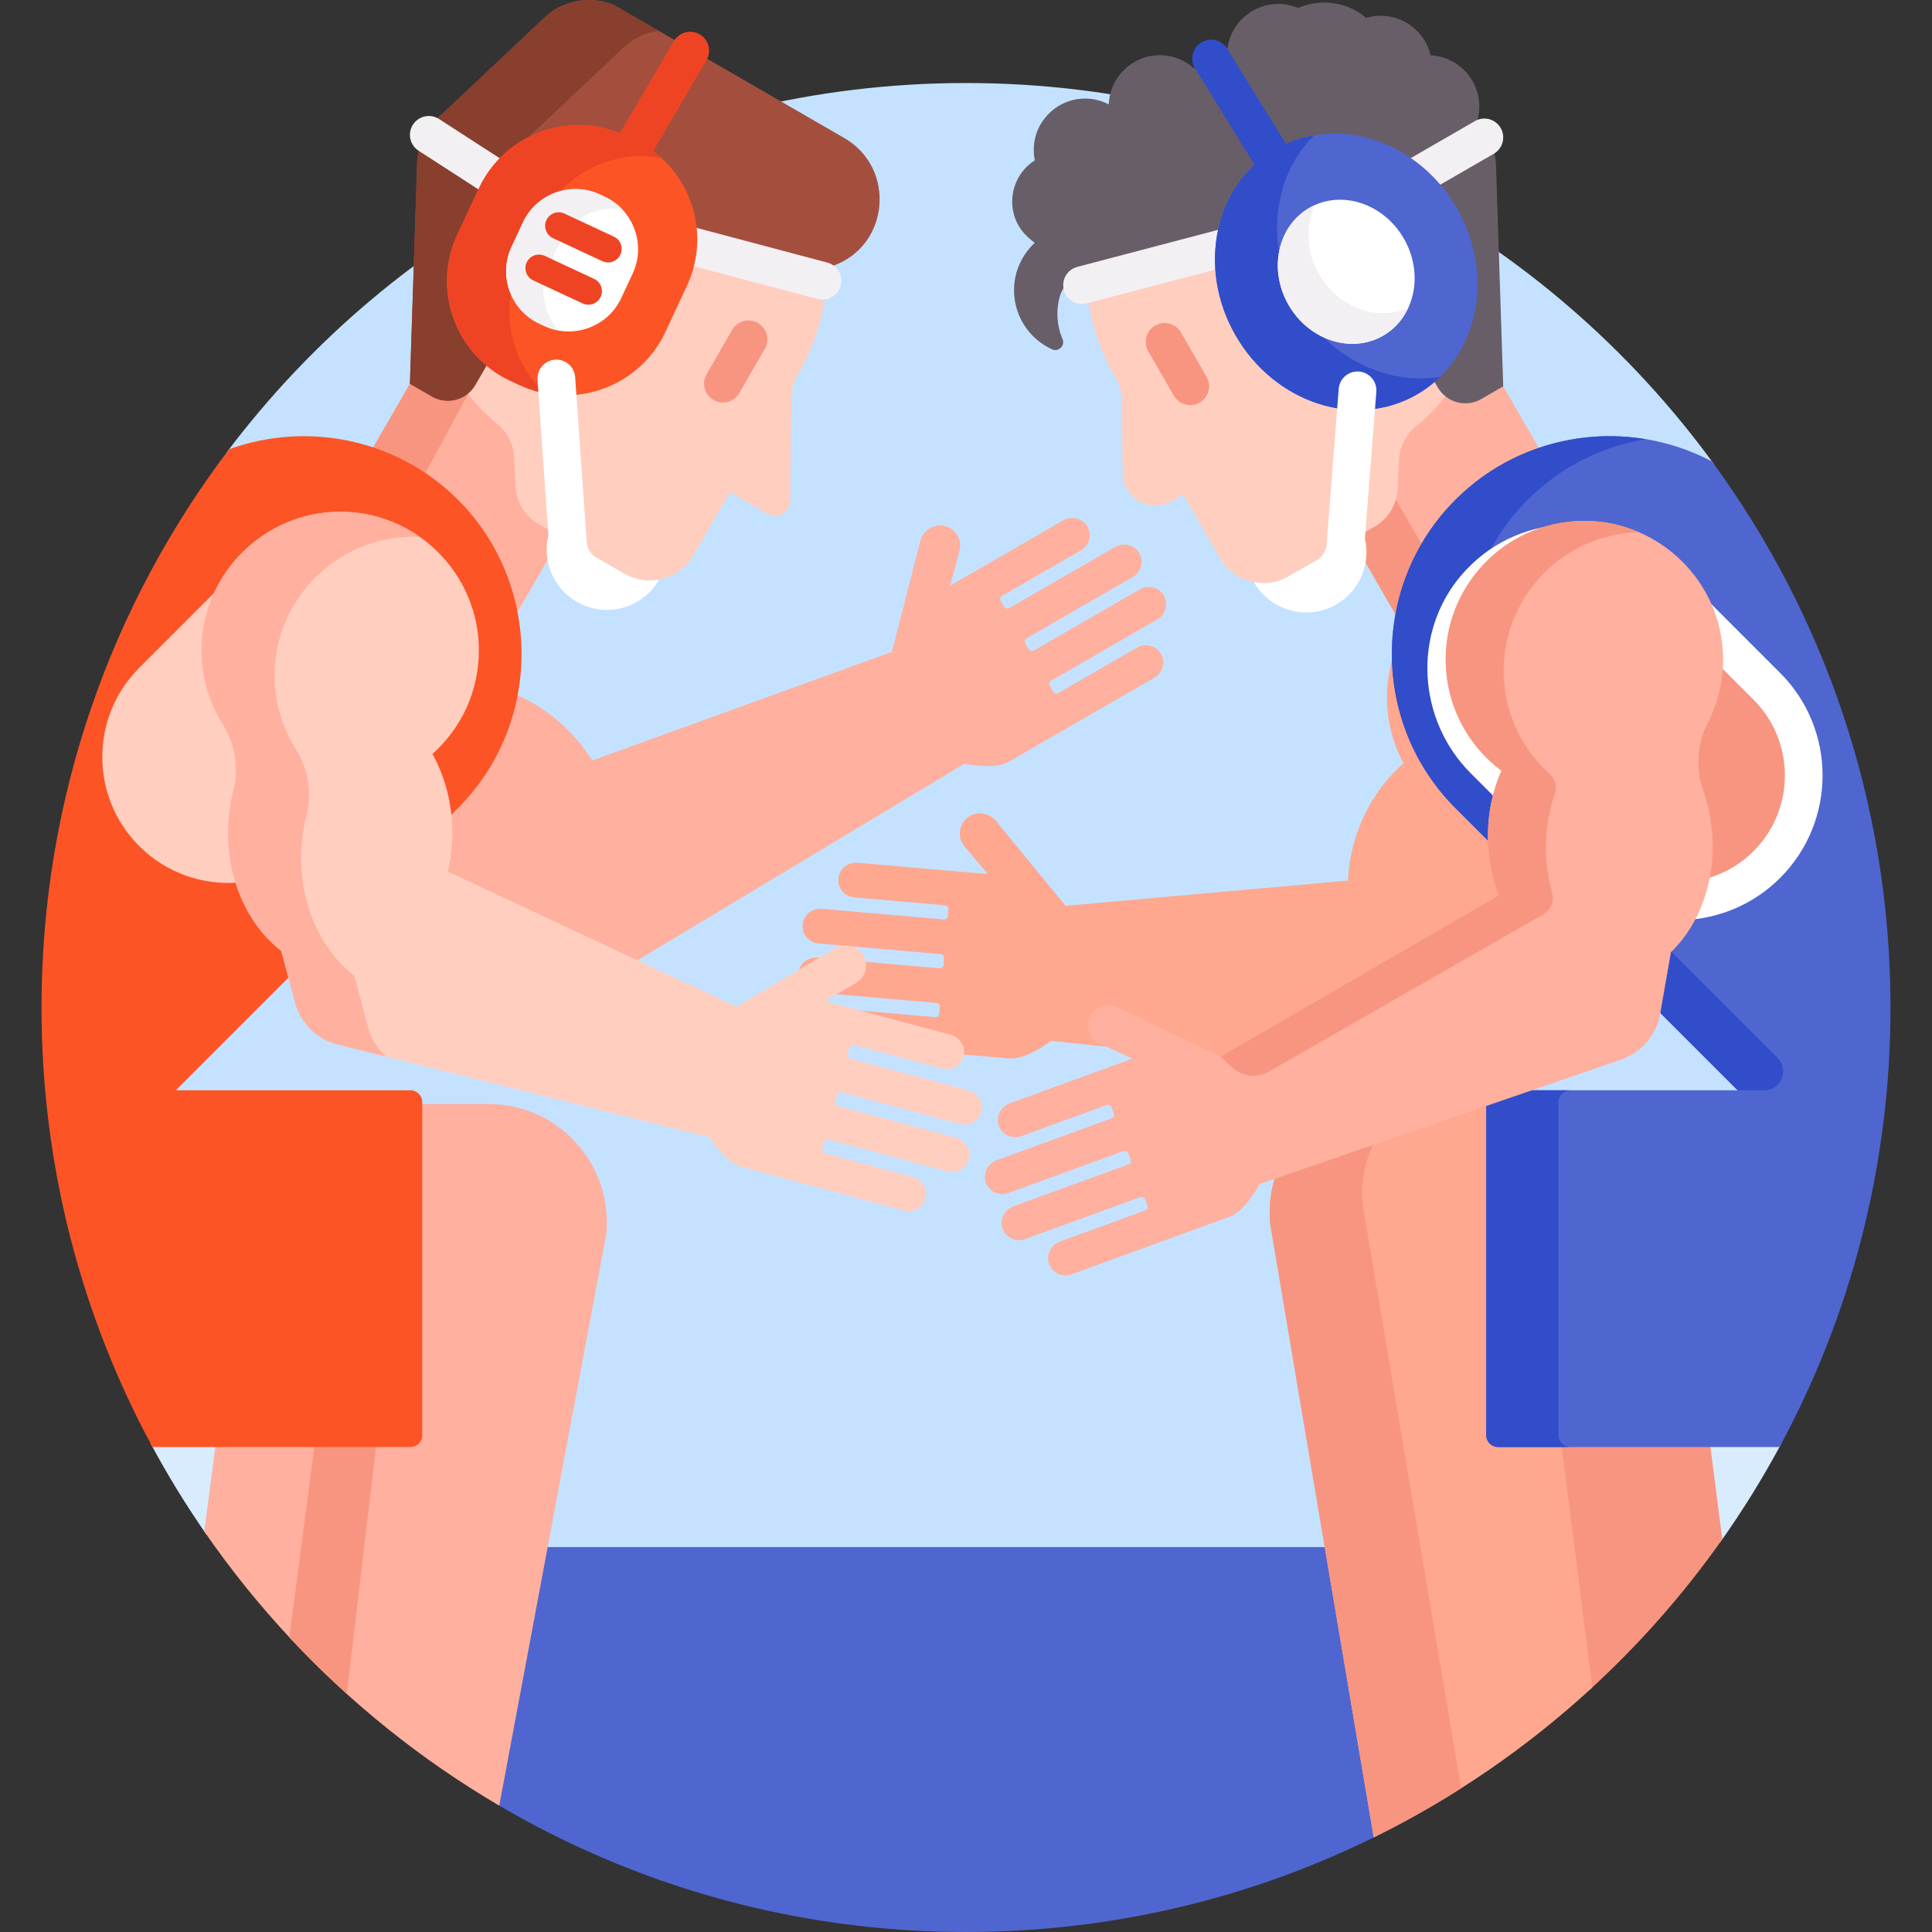 <?xml version="1.0" encoding="UTF-8"?> <svg xmlns="http://www.w3.org/2000/svg" id="Capa_1" height="512" viewBox="0 0 512 512" width="512"><rect x="0" y="0" width="512" height="512" fill="#333333" stroke="none"/><g><g><path d="m60.358 120.243.698-.252c6.239-2.254 12.786-3.396 19.457-3.396 15.209 0 29.464 5.879 40.139 16.554 10.681 10.681 16.563 24.941 16.563 40.155 0 15.215-5.882 29.476-16.563 40.156l-76.474 76.475h64.595c1.177 0 2.135.958 2.135 2.135v1.502h18.564c8.574 0 16.786 3.651 22.53 10.017s8.535 14.908 7.658 23.437l-15.726 83.974h208.316l-14.62-86.61c-.429-4.181.009-8.359 1.309-12.37l55.925-19.26.006-.707c.009-1.168.966-2.118 2.133-2.118h65.894l-76.475-76.475c-10.681-10.681-16.562-24.941-16.562-40.156 0-15.214 5.882-29.475 16.562-40.155 10.68-10.679 24.938-16.56 40.149-16.56 9.297 0 18.516 2.277 26.659 6.586l.733.388.345-.434c-44.534-61.278-116.761-101.129-198.308-101.129-80.097 0-151.212 38.441-195.916 97.876z" fill="#c4e2ff"></path><g fill="#d8ecfe"><path d="m452.146 382.478 3.349 26.003.357.253c.003.002.005.004.008.006 5.952-8.377 11.379-17.15 16.258-26.262z"></path><path d="m54.721 406.693.324-.119 3.164-24.096h-18.327c4.485 8.375 9.445 16.457 14.839 24.215z"></path></g></g><g><path d="m352.081 410h-207.958l-12.729 67.975c36.507 21.613 79.105 34.025 124.606 34.025 39.157 0 76.163-9.194 108.989-25.53z" fill="#4f66d0"></path></g><path d="m421.059 448.018c13.187-12.029 25.064-25.469 35.37-40.1l-3.276-25.44h-40.396z" fill="#f89580"></path><g><path d="m77.625 434.446 6.825-51.969h-27.249l-3.069 23.366c7.021 10.189 14.801 19.813 23.243 28.807z" fill="#ffb09e"></path></g><g><path d="m278.551 275.826 17.747 1.861-4.455-2.077c-1.103-.514-1.918-1.434-2.298-2.589-.379-1.156-.265-2.384.322-3.457.744-1.36 2.219-2.205 3.849-2.205.686 0 1.349.146 1.97.436l26.215 12.576 2.498.262 73.993-42.887-.297-.792c-1.375-3.668-2.249-7.541-2.598-11.512-.09-1.024-.135-2.044-.155-3.061l-8.921-8.921c-10.681-10.681-16.563-24.941-16.563-40.155 0-.437.022-.871.031-1.306-.039.103-.083.203-.12.307-3.728 10.255-2.602 21.087 2.194 29.993-5.146 4.441-9.436 10.537-12.087 17.83-1.609 4.427-2.466 8.902-2.653 13.238l-74.831 6.691-18.459-22.486c-1.833-2.183-5.082-2.705-7.379-1.016-2.517 1.851-2.913 5.408-.937 7.762l6.151 7.325-34.455-3.001c-2.481-.216-4.788 1.504-5.113 3.973-.345 2.621 1.564 4.972 4.169 5.199l24.066 2.096c.542.047.943.525.896 1.067l-.156 1.794c-.047.542-.525.943-1.067.896l-32.27-2.811c-2.481-.216-4.788 1.503-5.113 3.972-.345 2.62 1.564 4.972 4.169 5.199l32.415 2.823c.542.047.943.525.896 1.066l-.156 1.796c-.047.542-.525.943-1.066.896l-32.284-2.812c-2.362-.206-4.589 1.342-5.049 3.667-.542 2.74 1.413 5.27 4.119 5.505l32.415 2.823c.542.047.943.525.896 1.067l-.156 1.794c-.047.542-.525.943-1.067.896l-23.935-2.085c-2.362-.206-4.589 1.342-5.05 3.667-.543 2.74 1.412 5.269 4.119 5.505l44.2 3.85c3.678.321 7.844-2.141 11.36-4.659z" fill="#ffa78f"></path><path d="m129.473 292.571h-18.564v87.771c0 1.177-.958 2.135-2.135 2.135h-25.333l-6.756 51.445c16.226 17.423 34.957 32.477 55.625 44.59l28.345-151.385c1.903-18.484-12.6-34.556-31.182-34.556z" fill="#ffb09e"></path><g><path d="m99.756 382.478h-16.315l-6.756 51.445c4.852 5.21 9.933 10.204 15.218 14.975z" fill="#f89580"></path></g><path d="m397.002 382.478c-1.177 0-2.135-.958-2.135-2.135v-88.642l-56.722 19.534c-1.414 4.14-1.982 8.653-1.502 13.321l27.41 162.372c21.217-10.444 40.702-23.864 57.911-39.722l-8.199-64.729h-16.763z" fill="#ffa78f"></path><path d="m364.384 302.199-26.238 9.036c-1.414 4.14-1.982 8.653-1.502 13.321l27.41 162.372c7.979-3.927 15.712-8.276 23.171-13.017l-26.057-154.356c-.642-6.237.594-12.194 3.216-17.356z" fill="#f89580"></path><path d="m301.253 171.652-20.807 12.013c-.471.272-1.073.111-1.345-.36l-.901-1.56c-.272-.471-.111-1.073.36-1.345l28.178-16.269c2.352-1.358 3.054-4.478 1.404-6.731-1.401-1.912-4.073-2.373-6.126-1.188l-28.065 16.203c-.471.272-1.073.111-1.345-.36l-.901-1.561c-.272-.471-.111-1.073.36-1.345l28.178-16.269c2.265-1.307 3-4.246 1.579-6.475-1.339-2.099-4.157-2.681-6.313-1.436l-28.053 16.196c-.471.272-1.073.111-1.345-.36l-.901-1.56c-.272-.471-.111-1.073.36-1.345l20.92-12.078c2.265-1.307 3-4.245 1.579-6.474-1.338-2.1-4.157-2.682-6.313-1.437l-29.952 17.293 2.476-9.24c.796-2.969-1.068-6.024-4.132-6.637-2.796-.56-5.519 1.288-6.257 4.041l-7.528 29.401-79.444 28.778c-1.763-2.843-3.899-5.569-6.417-8.088-4.3-4.3-9.202-7.49-14.269-9.567-2.077 11.163-7.424 21.411-15.581 29.568l-2.094 2.094c.197 1.695.304 3.413.304 5.149 0 3.388-.389 6.762-1.155 10.028l-.185.79 50.332 23.564c.3-.155.597-.319.889-.494l86.846-52.198c4.175.759 8.838 1.164 11.962-.64l38.423-22.184c2.353-1.358 3.054-4.478 1.404-6.73-1.399-1.912-4.072-2.373-6.125-1.187z" fill="#ffb09e"></path><g><g><path d="m386.421 133.148c6.242-6.242 13.713-10.83 21.876-13.577l-10.983-19.023.042 1.272-5.322 3.073c-1.128.651-2.408.995-3.701.995-2.057 0-3.996-.867-5.382-2.324-2.402 3.15-5.191 6.075-8.364 8.696-2.856 2.359-4.604 5.764-4.793 9.341l-.425 8.007c-.201 3.798-2.288 7.201-5.582 9.103l-5.913 3.414 12.719 22.031c1.871-11.721 7.322-22.501 15.828-31.008z" fill="#ffb09e"></path><g><path d="m369.186 131.094c-.598 3.187-2.542 5.968-5.399 7.617l-5.913 3.414 12.719 22.031c1.077-6.743 3.344-13.171 6.69-19.037z" fill="#f89580"></path></g><g><g><path d="m381.9 102.179-1.458-2.526c-1.62 1.512-3.424 2.858-5.407 4.003-4.544 2.624-9.769 4.011-15.108 4.011-12.63 0-24.729-7.37-31.578-19.232-3.305-5.725-5.113-12-5.342-18.273l-34.612 9.109c.929 6.898 3.188 13.725 6.859 20.083l.308.533c1.108 1.92 1.704 4.093 1.729 6.31l.216 19.248c.074 6.624 7.255 10.716 12.992 7.404l3.071-1.773 9.693 16.789c3.682 6.378 11.838 8.563 18.216 4.881l22.808-13.169c3.574-2.063 5.862-5.794 6.081-9.916l.425-8.008c.179-3.375 1.825-6.47 4.431-8.623 3.192-2.636 6.01-5.599 8.447-8.803-.701-.563-1.309-1.249-1.771-2.048z" fill="#ffcebf"></path></g><g><path d="m396.436 43.175c-.349-4.12-2.152-7.955-5.042-10.853.411-1.297.636-2.677.636-4.11 0-7.274-5.722-13.195-12.908-13.55-1.405-6.005-6.781-10.483-13.214-10.483-1.348 0-2.647.203-3.876.569-.608-.527-1.236-1.032-1.92-1.455-4.678-2.895-10.495-3.436-15.678-1.362l-.355.205c-1.639-.701-3.443-1.092-5.338-1.092-6.95 0-12.671 5.222-13.477 11.955l-8.827 5.096c-2.403-2.15-5.565-3.468-9.043-3.468-7.321 0-13.273 5.796-13.557 13.047-2.21-1.159-4.773-1.737-7.492-1.502-5.993.519-11.04 5.081-12.151 10.993-.348 1.854-.3 3.646.051 5.327-7.116 4.524-8.141 14.688-1.799 20.394.579.521 1.163 1.011 1.75 1.486-3.045 2.862-5.076 6.795-5.413 11.171-.579 7.535 3.69 14.142 10.015 17.039 1.699.778 3.52-.965 2.789-2.686-.877-2.065-1.363-4.336-1.363-6.721 0-1.498.192-2.95.551-4.335.371-1.428 1.079-2.678 2.018-3.691.058-.559.224-1.104.515-1.604.538-.923 1.403-1.581 2.437-1.853l37.904-9.827c.042-.219.075-.44.121-.658 1.928-9.052 7.162-16.445 14.737-20.818 4.544-2.624 9.769-4.011 15.108-4.011 12.63 0 24.729 7.37 31.578 19.232 8.991 15.573 6.312 34.415-5.518 44.716l1.356 2.349c2.324 4.026 7.472 5.405 11.498 3.081l5.842-3.373z" fill="#685e68"></path></g><path d="m397.698 33.92c-1.381-2.392-4.439-3.214-6.83-1.83l-17.928 10.351c2.882 1.932 5.546 4.272 7.884 6.995l15.045-8.686c2.391-1.381 3.21-4.438 1.829-6.83z" fill="#f3f0f3"></path><g><path d="m315.426 107.361c-1.729 0-3.409-.896-4.335-2.501l-6.784-11.75c-1.381-2.392-.562-5.449 1.83-6.83s5.45-.562 6.83 1.83l6.784 11.75c1.381 2.392.562 5.449-1.83 6.83-.787.455-1.648.671-2.495.671z" fill="#f89580"></path></g><path d="m323.772 61.21c.043-.2.096-.395.141-.593l-38.421 10.112c-2.671.702-4.266 3.438-3.562 6.107.59 2.244 2.615 3.729 4.832 3.729.421 0 .849-.054 1.275-.166l35.021-9.217c-.212-3.344.016-6.696.714-9.972z" fill="#f3f0f3"></path></g></g><g><ellipse cx="356.772" cy="72.024" fill="#4f66d0" rx="33.821" ry="37.526" transform="matrix(.866 -.5 .5 .866 11.787 188.036)"></ellipse></g><path d="m350.73 89.36c-3.671-1.707-6.959-4.606-9.221-8.524-2.591-4.487-3.355-9.469-2.538-13.982-1.954-11.637 1.429-23.278 9.317-31.017-2.555.433-5.066 1.184-7.487 2.268l-15.592-25.245c-1.451-2.35-4.532-3.077-6.881-1.627-2.35 1.451-3.078 4.532-1.627 6.881l15.755 25.51c-11.57 10.741-14.033 29.62-4.974 45.31 10.363 17.948 31.877 24.927 48.053 15.588 2.29-1.322 4.341-2.907 6.161-4.693-10.832 1.835-22.421-2.067-30.966-10.469z" fill="#314dc9"></path><g><ellipse cx="356.772" cy="72.024" fill="#fff" rx="17.625" ry="19.556" transform="matrix(.866 -.5 .5 .866 11.787 188.036)"></ellipse></g><path d="m349.607 72.717c-3.467-6.005-3.68-12.899-1.169-18.358-.488.22-.972.457-1.444.729-8.43 4.867-10.886 16.395-5.486 25.748 5.4 9.354 16.612 12.99 25.042 8.124 3.018-1.742 5.254-4.346 6.655-7.39-8.226 3.703-18.5-.023-23.598-8.853z" fill="#f3f0f3"></path></g><path d="m453.697 122.291c-21.835-11.552-49.661-8.172-67.983 10.15-22.475 22.475-22.475 59.251 0 81.726l9.692 9.693c-.354-6.756.81-13.36 3.43-19.188l.329-.732-.644-.479c-8.174-6.094-13.371-15.404-14.261-25.544-.843-9.61 2.138-18.95 8.391-26.298 6.252-7.346 14.997-11.779 24.626-12.485.862-.062 1.736-.095 2.598-.095 17.984 0 33.236 13.438 35.477 31.26.905 7.2-.357 14.394-3.652 20.802-2.963 5.764-3.437 12.546-1.299 18.607 1.203 3.412 1.979 7.019 2.304 10.721 1.068 12.191-2.887 23.842-10.582 31.166l-.239.228-2.757 15.759 21.354 21.354h-57.579l-9.033 3.111c0 .008-.002.016-.002.024v88.274c0 1.731 1.404 3.135 3.135 3.135h74.589c18.756-34.646 29.409-74.318 29.409-116.48 0-54.135-17.571-104.159-47.303-144.709z" fill="#4f66d0"></path><g fill="#314dc9"><g><path d="m471.088 280.399-28.179-28.179c-.033.032-.063.067-.097.098l-2.821 16.127 20.49 20.49h7.071c4.455-.001 6.685-5.386 3.536-8.536z"></path><path d="m394.348 222.801c-.177-6.345.993-12.345 3.19-17.595-.551-.834-1.08-1.679-1.583-2.535-7.034-6.035-11.815-14.706-12.688-24.668-.947-10.796 2.877-20.908 9.722-28.261 2.788-6.284 6.735-12.168 11.868-17.301 8.81-8.81 19.819-14.155 31.302-16.057-17.815-2.96-36.774 2.387-50.444 16.057-22.475 22.475-22.475 59.251 0 81.726z"></path></g><path d="m413.009 380.343v-88.274c0-1.731 1.404-3.135 3.135-3.135h-19.142c-1.731 0-3.135 1.403-3.135 3.135v88.274c0 1.731 1.404 3.135 3.135 3.135h19.142c-1.732 0-3.135-1.404-3.135-3.135z"></path></g><g><path d="m468.237 181.884-13.113-13.113c.086.505.164 1.013.228 1.526.905 7.201-.357 14.395-3.652 20.803-2.963 5.764-3.437 12.546-1.299 18.607 1.203 3.412 1.979 7.019 2.304 10.721.552 6.298-.247 12.447-2.199 17.934 6.494-1.156 12.714-4.235 17.732-9.253 13.04-13.041 13.04-34.184-.001-47.225z" fill="#f89580"></path></g><g fill="#fff"><path d="m396.482 211.649c.576-2.414 1.355-4.754 2.355-6.977l.329-.732-.644-.479c-8.174-6.094-13.371-15.404-14.261-25.544-.843-9.61 2.138-18.95 8.391-26.298 6.252-7.346 14.997-11.779 24.626-12.485.51-.037 1.024-.041 1.537-.056-1.292-.08-2.593-.098-3.899-.048-10.847.438-20.688 5.224-27.711 13.478-12.854 15.109-11.709 38.157 2.605 52.471z"></path><path d="m471.772 178.349-20.301-20.301c1.982 3.726 3.329 7.853 3.881 12.249.253 2.01.319 4.018.236 6.01l9.113 9.113c5.362 5.362 8.315 12.492 8.315 20.076s-2.953 14.714-8.315 20.077c-3.642 3.641-8.036 6.076-12.685 7.322-.785 3.871-2.093 7.527-3.891 10.813 8.635-.784 17.053-4.469 23.649-11.064 14.969-14.969 14.968-39.327-.002-54.295z"></path></g><path d="m451.345 209.374c-2.059-5.84-1.586-12.311 1.245-17.818 3.261-6.343 4.719-13.714 3.754-21.384-2.423-19.271-19.769-33.457-39.139-32.037-20.492 1.502-35.728 19.468-33.939 39.867.953 10.87 6.549 20.213 14.659 26.259-2.788 6.199-4.102 13.536-3.424 21.267.366 4.174 1.289 8.129 2.657 11.775l-73.688 42.711-27.363-13.127c-2.584-1.204-5.749-.305-7.117 2.196-1.499 2.741-.356 6.133 2.43 7.431l8.67 4.041-32.498 11.835c-2.34.852-3.705 3.386-2.956 5.761.795 2.521 3.518 3.846 5.975 2.951l22.699-8.266c.511-.186 1.076.077 1.262.588l.616 1.692c.186.511-.077 1.076-.588 1.262l-30.437 11.084c-2.34.852-3.705 3.385-2.957 5.76.794 2.521 3.518 3.846 5.975 2.951l30.573-11.134c.511-.186 1.076.077 1.262.588l.617 1.694c.186.511-.077 1.076-.588 1.262l-30.45 11.089c-2.227.811-3.592 3.155-3.027 5.457.666 2.713 3.506 4.18 6.059 3.25l30.573-11.134c.511-.186 1.076.077 1.262.588l.616 1.692c.186.511-.077 1.076-.588 1.262l-22.575 8.221c-2.227.811-3.592 3.155-3.028 5.457.665 2.712 3.506 4.179 6.059 3.25l41.689-15.182c3.39-1.234 6.077-5.067 8.178-8.753l95.804-32.993c5.394-1.858 9.353-6.499 10.336-12.119l2.861-16.355c7.6-7.233 12.021-19.057 10.889-31.979-.341-3.86-1.153-7.542-2.358-10.96z" fill="#ffb09e"></path><g><path d="m397.925 204.262c-2.788 6.199-4.102 13.536-3.424 21.267.366 4.174 1.289 8.129 2.657 11.775l-73.688 42.711 3.079 2.856c2.648 2.456 6.585 2.906 9.719 1.111l72.735-41.663c1.97-1.129 2.948-3.445 2.338-5.633-.725-2.6-1.229-5.329-1.477-8.158-.566-6.456.257-12.638 2.168-18.111.653-1.872.128-3.964-1.348-5.289-6.69-6.006-11.207-14.463-12.054-24.126-1.789-20.4 13.447-38.365 33.939-39.867.6-.044 1.198-.073 1.794-.087-5.26-2.278-11.109-3.356-17.156-2.913-20.492 1.502-35.728 19.468-33.939 39.867.951 10.871 6.548 20.214 14.657 26.26z" fill="#f89580"></path></g><g><g><g><path d="m143.216 138.029c-3.294-1.901-5.381-5.304-5.582-9.102l-.425-8.008c-.189-3.577-1.936-6.981-4.792-9.341-2.768-2.287-5.348-4.935-7.667-7.869l-.627-.793-.786.635c-1.319 1.065-2.98 1.652-4.676 1.652-1.29 0-2.566-.343-3.69-.992l-5.323-3.073-1.019.566-10.242 17.74c8.317 2.729 15.927 7.362 22.268 13.703 8.356 8.356 13.758 18.907 15.722 30.387l12.755-22.092z" fill="#ffb09e"></path></g><g><path d="m124.552 103.46-.429-.543-.786.635c-1.319 1.065-2.98 1.652-4.676 1.652-1.29 0-2.566-.343-3.69-.992l-5.323-3.073-1.019.566-10.242 17.74c4.913 1.612 9.57 3.906 13.873 6.806z" fill="#f89580"></path></g><g><g><path d="m217.951 78.415c-.345 0-.692-.046-1.032-.135l-33.744-8.96-.249.979c-.435 1.711-1.024 3.368-1.75 4.924l-5.764 12.36c-4.584 9.83-14.597 16.182-25.509 16.182-4.092 0-8.052-.879-11.771-2.613l-2.509-1.169c-2.181-1.018-4.223-2.314-6.07-3.854l-.913-.762-3.539 6.13c-.462.8-1.069 1.485-1.769 2.05 2.437 3.204 5.255 6.167 8.447 8.803 2.605 2.152 4.252 5.248 4.431 8.623l.425 8.008c.219 4.121 2.506 7.852 6.081 9.916l22.809 13.169c6.378 3.682 14.534 1.497 18.216-4.881l9.693-16.789 9.988 5.766c2.643 1.526 5.951-.359 5.985-3.411l.305-27.235c.025-2.217.62-4.39 1.729-6.31l.349-.605c3.702-6.412 5.96-13.298 6.868-20.251-.23.04-.466.065-.707.065z" fill="#ffcebf"></path></g><path d="m223.718 36.555-61.149-35.305c-5.102-2.042-10.819-1.549-15.458 1.228-1.09.653-2.07 1.474-2.995 2.345l-27.03 25.484c-3.756 2.993-6.114 7.401-6.519 12.186l-1.939 59.212 5.842 3.373c4.026 2.324 9.174.945 11.498-3.081l3.451-5.978c-3.706-3.122-6.558-7.179-8.268-11.877-2.571-7.063-2.25-14.677.903-21.438l5.764-12.36c4.584-9.831 14.597-16.183 25.509-16.183 4.092 0 8.052.879 11.771 2.613l2.509 1.17c8.847 4.125 14.986 12.768 16.022 22.555l.073.685 35.271 9.365c.236.063.458.153.671.253.319-.101.638-.193.956-.303 15.142-5.217 16.986-25.937 3.118-33.944z" fill="#a44f3e"></path><g><path d="m121.151 84.142c-2.571-7.063-2.25-14.677.903-21.438l5.764-12.36c1.926-4.131 4.819-7.636 8.325-10.325.569-.605 1.167-1.186 1.824-1.71l27.03-25.484c.925-.872 1.905-1.693 2.995-2.345 2.027-1.213 4.26-1.99 6.557-2.311l-11.98-6.919c-5.102-2.042-10.819-1.549-15.458 1.228-1.09.653-2.07 1.474-2.995 2.345l-27.03 25.484c-3.756 2.993-6.114 7.401-6.519 12.186l-1.939 59.212 5.842 3.373c4.026 2.324 9.174.945 11.498-3.081l3.451-5.978c-3.705-3.122-6.557-7.179-8.268-11.877z" fill="#883f2e"></path></g><path d="m127.818 50.343c1.379-2.957 3.256-5.591 5.494-7.84l-16.963-10.963c-2.319-1.498-5.414-.834-6.913 1.485s-.834 5.414 1.485 6.913l16.713 10.801z" fill="#f3f0f3"></path><g><path d="m191.577 106.68c-.848 0-1.708-.216-2.495-.671-2.392-1.381-3.211-4.438-1.83-6.83l6.784-11.75c1.38-2.391 4.438-3.213 6.83-1.83 2.392 1.381 3.211 4.438 1.83 6.83l-6.784 11.75c-.926 1.603-2.607 2.501-4.335 2.501z" fill="#f89580"></path></g><path d="m219.23 69.581-35.64-9.463c.411 3.409.191 6.848-.657 10.173l33.73 8.956c.43.113.861.168 1.287.168 2.211 0 4.235-1.479 4.829-3.718.709-2.669-.88-5.407-3.549-6.116z" fill="#f3f0f3"></path></g></g><g><path d="m137.71 102.059-2.509-1.17c-14.482-6.753-20.806-24.127-14.053-38.609l5.764-12.36c6.753-14.482 24.127-20.806 38.609-14.053l2.509 1.17c14.482 6.753 20.806 24.127 14.053 38.609l-5.764 12.36c-6.754 14.482-24.128 20.806-38.609 14.053z" fill="#fd5426"></path></g><path d="m185.445 9.102c-2.381-1.397-5.445-.601-6.844 1.779l-14.349 24.434c-14.213-5.823-30.783.544-37.34 14.605l-5.764 12.36c-6.753 14.482-.429 31.856 14.053 38.609l2.508 1.17c2.197 1.024 4.461 1.743 6.743 2.183-7.219-6.619-10.657-16.576-9.041-26.273-1.672-3.88-1.767-8.421.147-12.528l3.038-6.514c1.995-4.278 5.749-7.203 10.007-8.323 6.782-7.217 16.929-10.575 26.733-8.686-.717-.658-1.485-1.269-2.275-1.857l14.163-24.116c1.399-2.382.602-5.445-1.779-6.843z" fill="#ef4424"></path><g><path d="m144.287 86.405-1.322-.616c-7.632-3.559-10.965-12.715-7.406-20.347l3.038-6.514c3.559-7.632 12.715-10.965 20.347-7.406l1.322.616c7.632 3.559 10.965 12.715 7.406 20.347l-3.038 6.514c-3.559 7.632-12.715 10.965-20.347 7.406z" fill="#fff"></path></g><path d="m145.427 70.61 3.037-6.514c2.964-6.356 9.808-9.713 16.423-8.609-1.284-1.361-2.829-2.514-4.621-3.349l-1.322-.616c-7.632-3.559-16.788-.226-20.347 7.406l-3.038 6.514c-3.559 7.632-.226 16.788 7.406 20.347l1.322.616c1.276.595 2.596.981 3.924 1.203-4.185-4.435-5.508-11.158-2.784-16.998z" fill="#f3f0f3"></path><g><path d="m144.802 58.336c-.839 1.799-.061 3.937 1.738 4.776l13.091 6.104c1.799.839 3.937.061 4.775-1.738.839-1.799.061-3.937-1.738-4.776l-13.091-6.104c-1.798-.838-3.936-.06-4.775 1.738z" fill="#ef4424"></path></g><g><path d="m139.578 69.54c-.839 1.799-.061 3.937 1.738 4.776l13.091 6.104c1.799.839 3.937.061 4.775-1.738.839-1.799.061-3.937-1.738-4.776l-13.091-6.104c-1.798-.839-3.936-.061-4.775 1.738z" fill="#ef4424"></path></g></g><path d="m108.775 288.934h-62.182l30.654-30.654-1.84-6.9-.27-.207c-8.579-6.572-13.7-17.963-13.7-30.47 0-3.714.457-7.375 1.358-10.881 1.6-6.226.536-12.94-2.919-18.423-3.841-6.096-5.728-13.151-5.454-20.403.715-19.003 16.179-34.1 35.206-34.37l.522-.004c19.715 0 35.755 16.04 35.755 35.755 0 10.179-4.365 19.907-11.976 26.692l-.599.534.392.7c2.769 4.949 4.443 10.609 4.956 16.545l2.682-2.682c22.475-22.475 22.475-59.251 0-81.726-16.324-16.324-40.19-20.779-60.643-13.39-31.194 41.111-49.717 92.364-49.717 147.95 0 42.162 10.653 81.834 29.41 116.478h68.365c1.731 0 3.135-1.404 3.135-3.135v-88.274c-.001-1.731-1.404-3.135-3.135-3.135z" fill="#fd5426"></path><path d="m61.437 220.704c0-3.714.457-7.375 1.358-10.881 1.6-6.226.536-12.94-2.919-18.423-3.841-6.096-5.728-13.151-5.454-20.403.218-5.804 1.819-11.24 4.47-16.005l-22.002 22.002c-13.041 13.041-13.041 34.184 0 47.225 7.268 7.268 17.053 10.48 26.549 9.647-1.304-4.114-2.002-8.561-2.002-13.162z" fill="#ffcebf"></path><path d="m256.685 288.951-31.289-8.384c-.525-.141-.837-.681-.696-1.206l.466-1.74c.141-.525.681-.837 1.206-.696l23.334 6.252c2.526.677 5.123-.881 5.695-3.462.538-2.431-1.043-4.836-3.448-5.48l-33.407-8.951 8.284-4.783c2.662-1.537 3.504-5.015 1.772-7.615-1.581-2.372-4.813-2.992-7.282-1.566l-26.112 15.466-76.524-35.826c.764-3.257 1.181-6.695 1.181-10.256 0-7.76-1.949-14.955-5.268-20.887 7.551-6.731 12.31-16.527 12.31-27.439 0-20.478-16.747-37.044-37.292-36.751-19.42.277-35.461 15.924-36.191 35.333-.291 7.724 1.805 14.941 5.607 20.974 3.301 5.239 4.338 11.644 2.797 17.641-.902 3.51-1.39 7.249-1.39 11.129 0 13.209 5.636 24.785 14.092 31.264l3.651 13.692c1.47 5.512 5.819 9.791 11.354 11.17l98.319 24.5c2.415 3.489 5.427 7.072 8.911 8.006l42.856 11.483c2.624.703 5.326-1.006 5.752-3.766.361-2.343-1.203-4.558-3.493-5.172l-23.207-6.218c-.525-.141-.837-.681-.696-1.206l.466-1.74c.141-.525.681-.837 1.206-.696l31.429 8.421c2.624.703 5.326-1.007 5.752-3.767.362-2.343-1.202-4.558-3.492-5.172l-31.302-8.387c-.525-.141-.837-.681-.696-1.206l.467-1.741c.141-.525.681-.837 1.206-.696l31.429 8.421c2.526.677 5.124-.881 5.695-3.462.534-2.432-1.047-4.836-3.452-5.481z" fill="#ffcebf"></path><g><path d="m97.54 272.282-3.651-13.692c-8.456-6.479-14.092-18.055-14.092-31.264 0-3.88.487-7.619 1.39-11.129 1.541-5.997.504-12.402-2.797-17.641-3.802-6.034-5.898-13.25-5.607-20.974.731-19.409 16.771-35.056 36.191-35.333.766-.011 1.524.009 2.278.044-6.109-4.293-13.578-6.781-21.638-6.666-19.42.277-35.461 15.924-36.191 35.333-.291 7.724 1.805 14.941 5.607 20.974 3.301 5.239 4.338 11.644 2.797 17.641-.902 3.51-1.39 7.249-1.39 11.129 0 13.209 5.636 24.785 14.092 31.264l3.651 13.692c1.47 5.512 5.819 9.791 11.354 11.17l12.817 3.194c-2.295-2.014-3.996-4.687-4.811-7.742z" fill="#ffb09e"></path></g><g fill="#fff"><path d="m165.525 152.064-7.543-4.355c-1.439-.831-2.371-2.323-2.488-3.98l-3.071-43.768c-.193-2.755-2.571-4.841-5.338-4.638-2.754.192-4.831 2.583-4.638 5.337l2.89 41.192c-1.66 6.724 1.218 14.004 7.516 17.641 7.649 4.416 17.433 1.782 21.829-5.886-.001-.001-.001-.001-.002-.002-3.03.578-6.273.123-9.155-1.541z"></path><path d="m364.742 103.834c.215-2.753-1.843-5.159-4.596-5.373-2.737-.229-5.158 1.842-5.373 4.596l-3.227 41.369c-.128 1.643-1.058 3.117-2.485 3.941l-7.584 4.378c-2.882 1.664-6.125 2.119-9.157 1.541-.001.001-.001.001-.002.002 4.396 7.668 14.18 10.302 21.829 5.886 6.242-3.604 9.124-10.786 7.561-17.459z"></path></g></g></g></svg> 